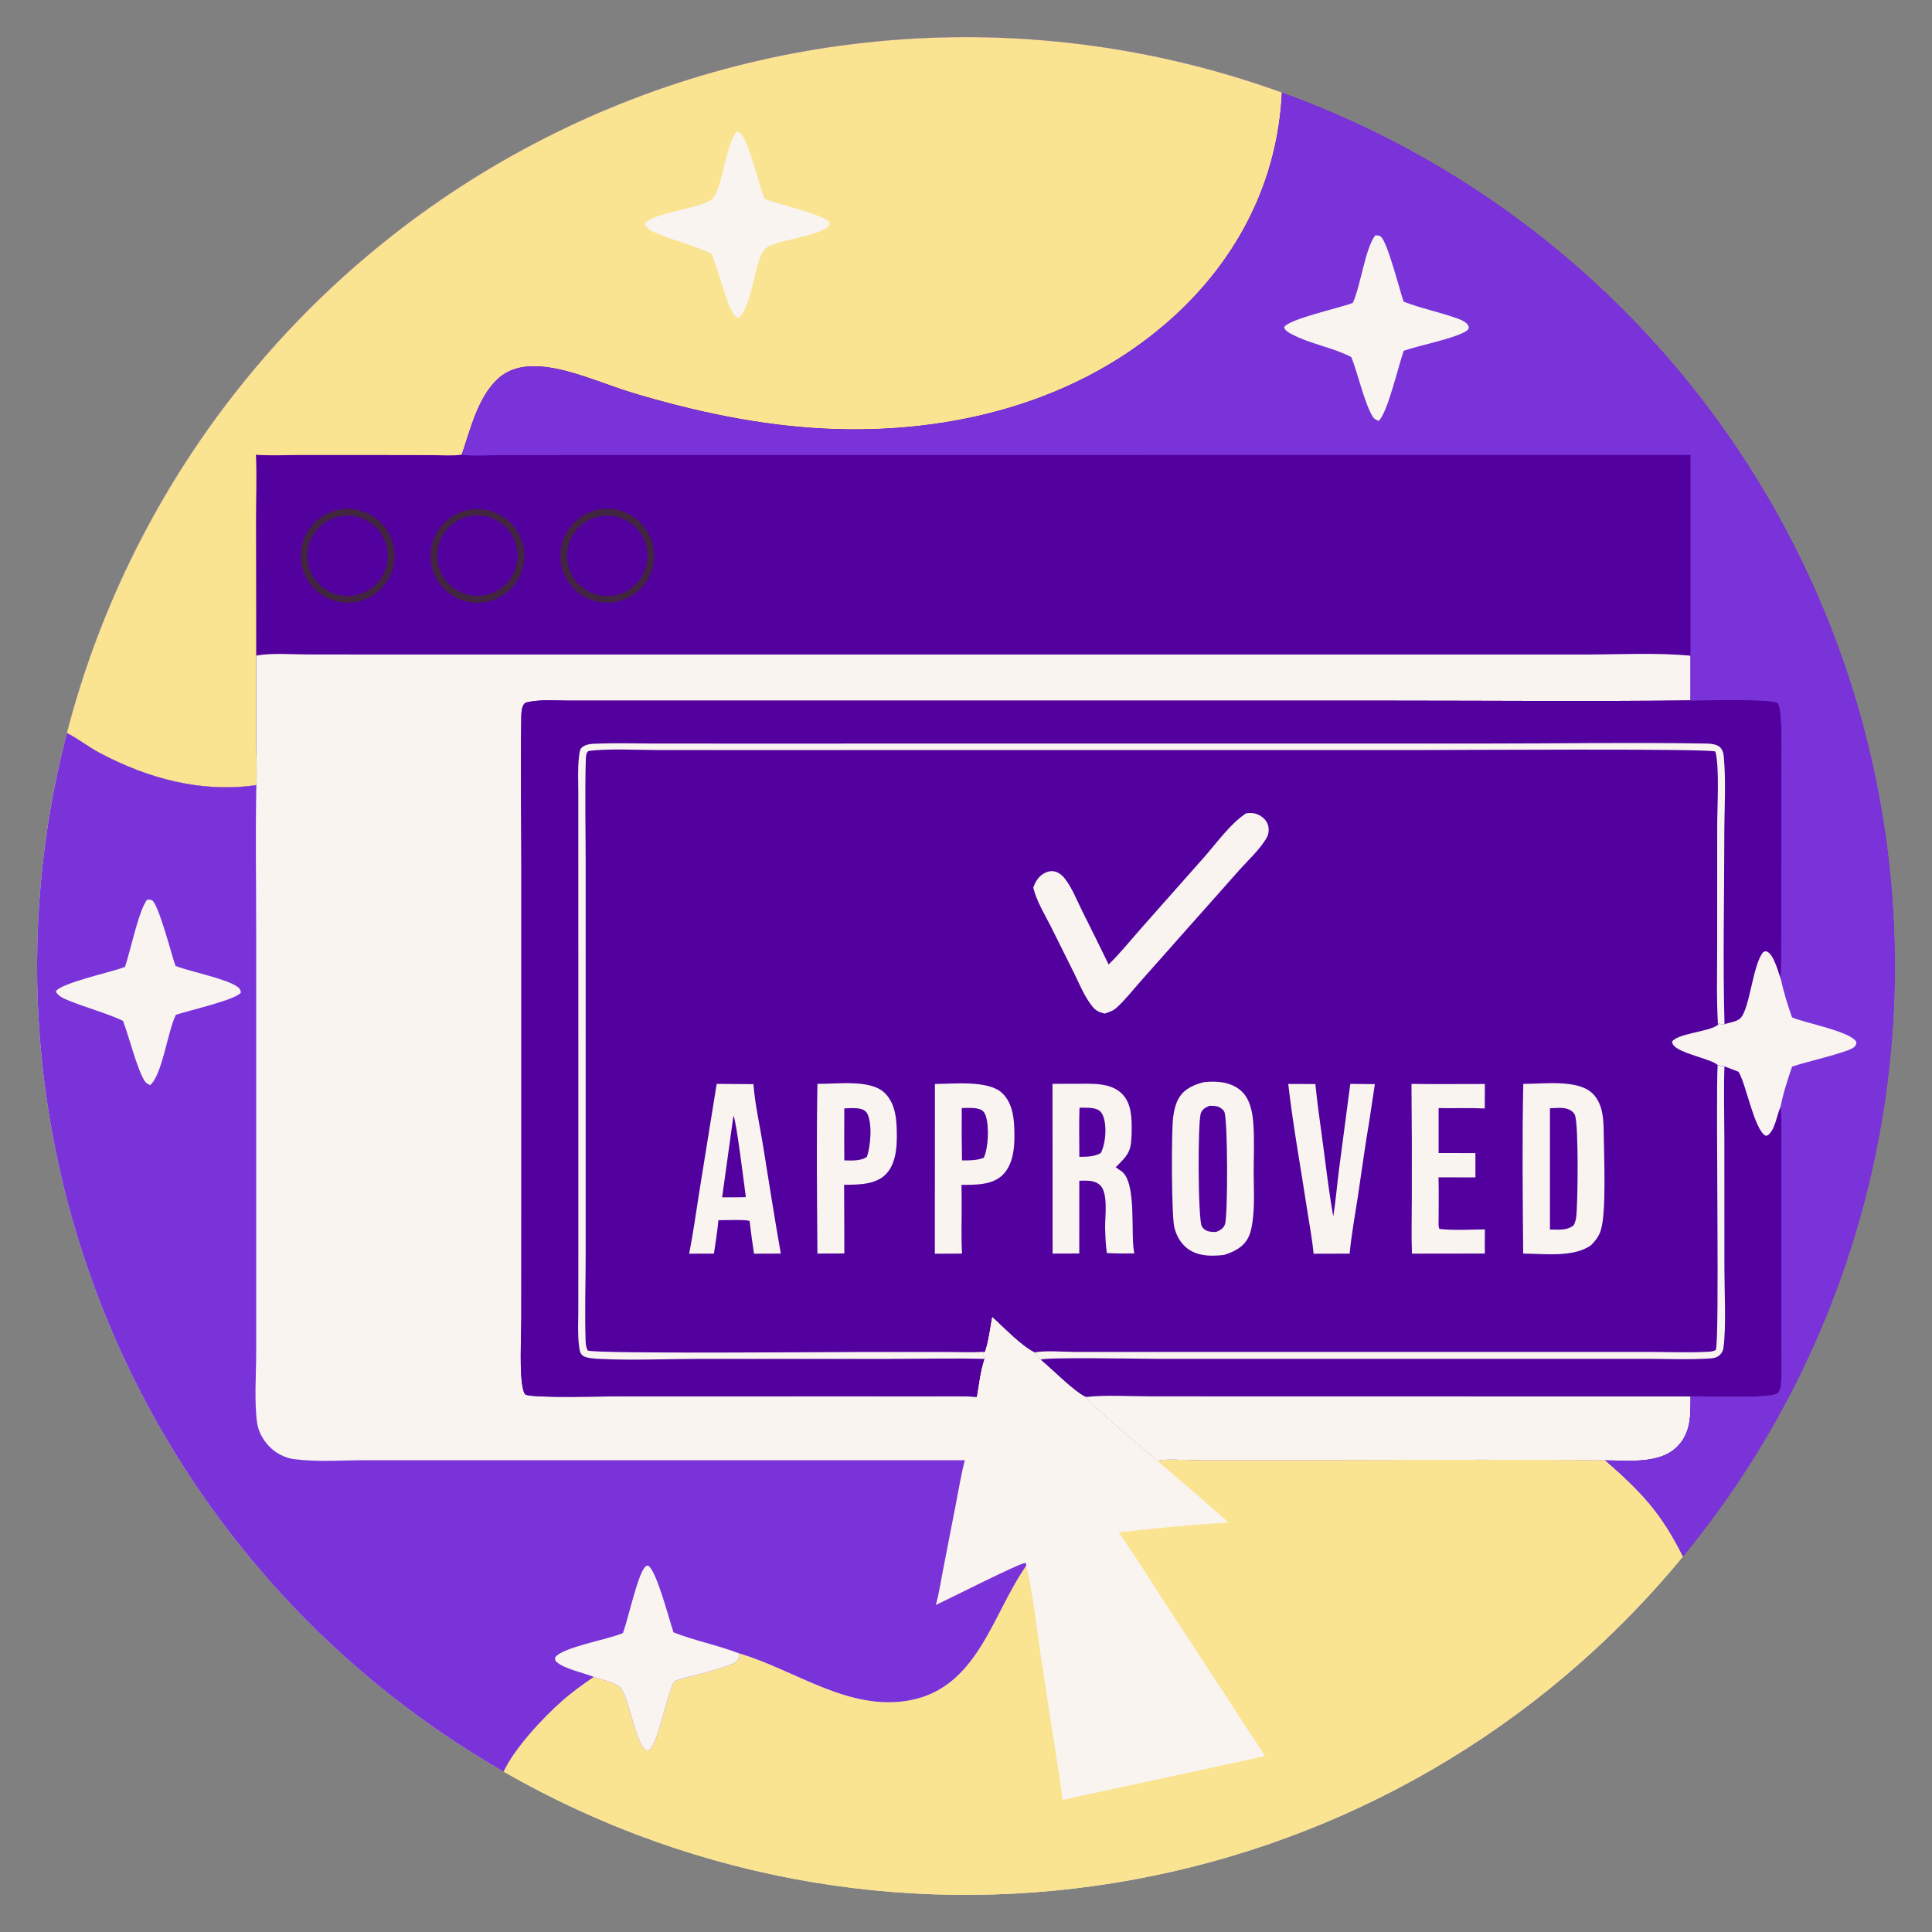 <?xml version="1.0" encoding="UTF-8"?> <svg xmlns="http://www.w3.org/2000/svg" width="40" height="40" viewBox="0 0 40 40" fill="none"><rect x="0" y="0" width="40" height="40" fill="#808080" stroke="none"/><g clip-path="url(#clip0_3392_5449)"><path d="M1.384 15.175C2.742 9.936 6.245 5.511 11.033 2.988C15.821 0.464 21.451 0.075 26.54 1.916C32.418 4.042 36.895 8.892 38.546 14.92C40.197 20.949 38.815 27.403 34.841 32.227C28.877 39.466 18.562 41.346 10.427 36.678C2.913 32.365 -0.789 23.561 1.384 15.175Z" fill="#F9F4F0"></path><path d="M34.999 14.501C35.248 14.501 36.684 14.46 36.803 14.553C36.919 14.642 36.881 15.858 36.881 16.06L36.879 19.555C36.877 19.793 36.881 20.034 36.869 20.271C36.815 20.129 36.723 19.75 36.576 19.697C36.547 19.687 36.531 19.702 36.505 19.712C36.286 19.971 36.229 20.892 36.03 21.082C35.954 21.155 35.802 21.171 35.703 21.204C35.666 21.202 35.619 21.207 35.585 21.19L35.568 21.219C35.559 21.225 35.551 21.231 35.542 21.237C35.345 21.363 34.715 21.406 34.618 21.569C34.63 21.631 34.668 21.665 34.718 21.699C34.92 21.833 35.447 21.936 35.56 22.046C35.608 22.06 35.652 22.076 35.702 22.076C35.8 22.112 35.897 22.149 35.994 22.187C35.997 22.193 36.001 22.199 36.004 22.205C36.16 22.482 36.319 23.37 36.55 23.511C36.596 23.508 36.603 23.506 36.636 23.47C36.761 23.332 36.786 23.079 36.865 22.91C36.897 23.242 36.88 23.587 36.88 23.921L36.88 25.717L36.881 27.583C36.882 27.933 36.899 28.292 36.875 28.64C36.87 28.714 36.858 28.78 36.808 28.839C36.7 28.966 35.261 28.901 35.001 28.909C35.002 29.28 35.015 29.651 34.736 29.94C34.369 30.32 33.714 30.233 33.229 30.235C30.951 30.205 28.67 30.232 26.392 30.232L24.705 30.231C24.482 30.23 24.179 30.194 23.966 30.244C23.74 30.062 22.576 29.084 22.48 28.921C22.242 28.818 21.779 28.342 21.542 28.149C21.483 28.115 21.472 28.043 21.417 28C21.145 27.869 20.78 27.483 20.544 27.271C20.5 27.503 20.473 27.765 20.395 27.987L20.352 28.014C20.362 28.054 20.374 28.093 20.387 28.131C20.301 28.377 20.272 28.665 20.227 28.922C19.906 28.898 19.578 28.909 19.256 28.909L17.689 28.908L12.805 28.909C12.52 28.909 11.071 28.95 10.888 28.876C10.857 28.864 10.843 28.809 10.834 28.779C10.747 28.478 10.794 27.648 10.794 27.285L10.795 24.657L10.795 18.016C10.795 16.962 10.776 15.906 10.793 14.853C10.794 14.769 10.797 14.651 10.847 14.581C10.864 14.558 10.883 14.547 10.909 14.541C11.185 14.477 11.499 14.505 11.782 14.506L12.93 14.506L17.501 14.506L28.851 14.506C30.9 14.506 32.95 14.525 34.999 14.501Z" fill="#52019E"></path><path d="M34.999 14.501C35.248 14.501 36.684 14.46 36.803 14.553C36.919 14.642 36.881 15.858 36.881 16.06L36.879 19.555C36.877 19.793 36.881 20.034 36.869 20.271C36.815 20.129 36.723 19.75 36.576 19.697C36.547 19.687 36.531 19.702 36.505 19.712C36.286 19.971 36.229 20.892 36.03 21.082C35.954 21.155 35.802 21.171 35.703 21.204C35.666 21.202 35.619 21.207 35.585 21.19L35.568 21.219C35.536 20.692 35.551 20.157 35.551 19.629L35.552 17.077C35.552 16.692 35.601 15.897 35.515 15.558C35.401 15.491 30.027 15.528 29.23 15.528L17.024 15.528L13.713 15.528C13.32 15.528 12.536 15.489 12.177 15.549C12.134 15.596 12.131 15.651 12.129 15.712C12.107 16.449 12.125 17.191 12.125 17.929L12.126 22.167L12.126 25.947C12.126 26.55 12.103 27.163 12.125 27.765C12.127 27.835 12.135 27.896 12.168 27.959C12.364 28.031 17.301 27.989 17.92 27.989L19.564 27.989C19.839 27.989 20.121 28.001 20.395 27.987L20.352 28.014C20.362 28.054 20.374 28.093 20.387 28.131C20.301 28.377 20.272 28.665 20.227 28.922C19.906 28.898 19.578 28.909 19.256 28.909L17.689 28.908L12.805 28.909C12.52 28.909 11.071 28.95 10.888 28.876C10.857 28.864 10.843 28.809 10.834 28.779C10.747 28.478 10.794 27.648 10.794 27.285L10.795 24.657L10.795 18.016C10.795 16.962 10.776 15.906 10.793 14.853C10.794 14.769 10.797 14.651 10.847 14.581C10.864 14.558 10.883 14.547 10.909 14.541C11.185 14.477 11.499 14.505 11.782 14.506L12.93 14.506L17.501 14.506L28.851 14.506C30.9 14.506 32.95 14.525 34.999 14.501Z" fill="#52019E"></path><path d="M20.387 28.134C19.736 28.118 19.081 28.134 18.429 28.134L14.492 28.134C13.819 28.134 13.075 28.169 12.411 28.134C12.318 28.13 12.13 28.122 12.059 28.062C12.001 28.014 11.994 27.916 11.986 27.846C11.958 27.612 11.973 27.368 11.973 27.132L11.974 25.897L11.974 21.804L11.973 17.643L11.973 16.401C11.973 16.161 11.958 15.911 11.987 15.674C11.993 15.622 12 15.527 12.034 15.49C12.122 15.394 12.28 15.399 12.401 15.395C12.76 15.38 13.124 15.393 13.483 15.394L15.436 15.395L21.58 15.394L30.763 15.394C32.252 15.394 33.744 15.369 35.232 15.393C35.347 15.395 35.53 15.388 35.615 15.475C35.681 15.543 35.685 15.619 35.693 15.709C35.736 16.223 35.7 16.766 35.7 17.283C35.7 18.588 35.668 19.902 35.704 21.206C35.666 21.205 35.619 21.21 35.586 21.192L35.569 21.222C35.537 20.694 35.552 20.16 35.552 19.631L35.553 17.079C35.553 16.694 35.602 15.899 35.516 15.56C35.402 15.494 30.027 15.53 29.231 15.53L17.024 15.53L13.714 15.53C13.32 15.531 12.536 15.491 12.178 15.551C12.134 15.598 12.131 15.653 12.129 15.715C12.107 16.452 12.126 17.194 12.126 17.931L12.126 22.169L12.126 25.949C12.126 26.552 12.103 27.165 12.125 27.768C12.128 27.838 12.135 27.899 12.168 27.961C12.364 28.034 17.301 27.991 17.921 27.991L19.564 27.991C19.84 27.991 20.121 28.004 20.396 27.989L20.352 28.017C20.362 28.056 20.374 28.095 20.387 28.134Z" fill="#F9F4F0"></path><path d="M35.562 22.047C35.609 22.061 35.653 22.077 35.703 22.077C35.801 22.113 35.898 22.15 35.995 22.188C35.998 22.194 36.002 22.2 36.005 22.206C36.161 22.483 36.32 23.371 36.551 23.512C36.597 23.509 36.604 23.507 36.637 23.471C36.762 23.333 36.787 23.08 36.866 22.911C36.898 23.244 36.881 23.588 36.881 23.922L36.882 25.718L36.882 27.584C36.883 27.933 36.901 28.293 36.876 28.64C36.871 28.715 36.859 28.781 36.809 28.84C36.701 28.967 35.263 28.902 35.002 28.91C35.003 29.281 35.016 29.652 34.737 29.941C34.37 30.321 33.715 30.234 33.23 30.236C30.952 30.206 28.671 30.233 26.393 30.233L24.706 30.232C24.483 30.232 24.18 30.195 23.967 30.245C23.741 30.063 22.577 29.084 22.481 28.922C22.243 28.819 21.78 28.343 21.543 28.15C21.484 28.116 21.473 28.044 21.418 28C21.669 27.956 21.984 27.989 22.242 27.99L24.032 27.99H31.624L34.083 27.99C34.51 27.99 34.948 28.009 35.374 27.986C35.432 27.983 35.471 27.978 35.522 27.951C35.608 27.821 35.518 22.735 35.562 22.047Z" fill="#52019E"></path><path d="M22.48 28.924C22.893 28.876 23.383 28.91 23.805 28.91L26.43 28.911L35.002 28.912C35.002 29.283 35.016 29.654 34.736 29.943C34.37 30.323 33.715 30.236 33.23 30.238C30.952 30.207 28.671 30.235 26.392 30.234L24.706 30.233C24.482 30.233 24.18 30.196 23.967 30.247C23.741 30.064 22.576 29.086 22.48 28.924Z" fill="#F9F4F0"></path><path d="M35.562 22.047C35.609 22.061 35.653 22.077 35.703 22.077C35.685 22.566 35.7 23.059 35.701 23.549L35.702 26.267C35.702 26.732 35.742 27.472 35.682 27.905C35.674 27.963 35.653 28.008 35.611 28.049C35.555 28.104 35.486 28.12 35.411 28.125C34.977 28.154 34.529 28.133 34.093 28.133L31.612 28.133L23.939 28.133C23.6 28.133 21.692 28.095 21.543 28.15C21.484 28.116 21.473 28.044 21.418 28C21.669 27.956 21.984 27.989 22.242 27.99L24.032 27.99H31.624L34.083 27.99C34.51 27.99 34.948 28.009 35.374 27.986C35.432 27.983 35.471 27.978 35.522 27.951C35.608 27.821 35.518 22.735 35.562 22.047Z" fill="#F9F4F0"></path><path d="M31.538 22.44C31.945 22.446 32.663 22.337 32.973 22.64C33.197 22.86 33.201 23.2 33.204 23.493C33.209 23.946 33.26 25.102 33.143 25.47C33.103 25.598 33.035 25.684 32.942 25.779C32.583 26.041 31.963 25.956 31.536 25.954C31.526 24.785 31.513 23.609 31.538 22.44Z" fill="#F9F4F0"></path><path d="M32.09 22.946C32.214 22.941 32.363 22.92 32.48 22.969C32.536 22.993 32.592 23.037 32.611 23.097C32.684 23.324 32.669 24.918 32.633 25.204C32.625 25.262 32.607 25.314 32.582 25.368C32.439 25.483 32.264 25.457 32.09 25.456L32.09 22.946Z" fill="#52019E"></path><path d="M24.93 22.404C25.13 22.385 25.343 22.389 25.528 22.475C25.697 22.553 25.806 22.677 25.87 22.851C25.915 22.975 25.937 23.107 25.947 23.238C25.974 23.57 25.956 23.914 25.956 24.247C25.956 24.557 25.975 24.882 25.944 25.191C25.93 25.332 25.908 25.494 25.844 25.622C25.743 25.824 25.547 25.917 25.343 25.982C25.114 26.007 24.874 26.015 24.665 25.901C24.479 25.8 24.367 25.621 24.315 25.42C24.252 25.173 24.252 23.443 24.287 23.144C24.303 23.003 24.341 22.837 24.417 22.717C24.532 22.536 24.731 22.452 24.93 22.404Z" fill="#F9F4F0"></path><path d="M25.036 22.895C25.092 22.895 25.15 22.893 25.204 22.908C25.261 22.924 25.321 22.965 25.348 23.018C25.421 23.165 25.424 25.172 25.362 25.346C25.33 25.436 25.262 25.471 25.18 25.506C25.124 25.508 25.063 25.505 25.009 25.49C24.958 25.476 24.906 25.435 24.881 25.387C24.802 25.239 24.795 23.223 24.863 23.046C24.897 22.959 24.956 22.933 25.036 22.895Z" fill="#52019E"></path><path d="M25.801 16.838C25.884 16.828 25.962 16.828 26.04 16.862C26.134 16.903 26.218 16.977 26.251 17.077C26.277 17.155 26.271 17.259 26.231 17.333C26.1 17.574 25.844 17.805 25.661 18.011L24.54 19.274L23.609 20.324C23.448 20.505 23.29 20.709 23.109 20.871C23.041 20.931 22.958 20.956 22.874 20.985C22.842 20.977 22.811 20.968 22.78 20.957C22.687 20.925 22.636 20.867 22.579 20.789C22.437 20.595 22.341 20.358 22.235 20.142L21.755 19.179C21.625 18.925 21.461 18.656 21.393 18.379C21.435 18.255 21.493 18.157 21.608 18.087C21.684 18.041 21.769 18.022 21.856 18.048C21.93 18.071 21.996 18.125 22.043 18.186C22.193 18.377 22.292 18.632 22.401 18.851C22.587 19.223 22.771 19.595 22.953 19.969C23.198 19.73 23.419 19.453 23.646 19.197L24.933 17.744C25.185 17.458 25.485 17.039 25.801 16.838Z" fill="#F9F4F0"></path><path d="M21.791 22.44L22.314 22.438C22.622 22.438 23.007 22.412 23.239 22.655C23.429 22.856 23.433 23.153 23.43 23.413C23.425 23.822 23.386 23.887 23.099 24.166L23.124 24.183C23.136 24.192 23.149 24.202 23.162 24.211C23.18 24.223 23.198 24.234 23.216 24.247C23.541 24.479 23.404 25.532 23.48 25.924L23.485 25.951C23.295 25.953 23.107 25.954 22.917 25.943C22.89 25.771 22.886 25.6 22.88 25.427C22.876 25.196 22.95 24.7 22.776 24.538C22.656 24.426 22.497 24.445 22.346 24.446L22.345 25.952L21.793 25.954L21.791 22.44Z" fill="#F9F4F0"></path><path d="M22.35 22.934C22.467 22.935 22.62 22.924 22.727 22.974C22.79 23.003 22.824 23.06 22.845 23.122C22.919 23.334 22.891 23.677 22.791 23.873C22.644 23.952 22.51 23.948 22.347 23.951C22.345 23.612 22.339 23.273 22.35 22.934Z" fill="#52019E"></path><path d="M14.838 22.441L15.599 22.446C15.63 22.858 15.728 23.284 15.794 23.694C15.917 24.447 16.032 25.203 16.166 25.954L15.611 25.956C15.576 25.732 15.546 25.507 15.52 25.281C15.471 25.244 14.964 25.265 14.874 25.263C14.854 25.494 14.813 25.726 14.781 25.955L14.268 25.956C14.354 25.524 14.413 25.081 14.483 24.646L14.838 22.441Z" fill="#F9F4F0"></path><path d="M15.185 23.102C15.24 23.156 15.415 24.591 15.442 24.786L15.198 24.789L14.951 24.789L15.185 23.102Z" fill="#52019E"></path><path d="M16.924 22.44C17.313 22.447 18.01 22.34 18.309 22.621C18.496 22.797 18.55 23.053 18.562 23.299C18.577 23.619 18.584 24.059 18.345 24.307C18.13 24.532 17.764 24.527 17.476 24.53L17.478 24.891L17.481 25.951L16.924 25.954C16.915 24.785 16.903 23.61 16.924 22.44Z" fill="#F9F4F0"></path><path d="M17.48 22.948C17.587 22.944 17.709 22.932 17.813 22.957C17.877 22.972 17.927 23 17.958 23.061C18.064 23.268 18.024 23.746 17.946 23.955C17.803 24.042 17.642 24.026 17.481 24.025C17.476 23.666 17.48 23.307 17.48 22.948Z" fill="#52019E"></path><path d="M19.356 22.443C19.736 22.441 20.46 22.36 20.744 22.627C20.939 22.81 20.987 23.075 20.998 23.329C21.012 23.655 21.01 24.066 20.768 24.317C20.553 24.54 20.193 24.53 19.907 24.531L19.91 24.879C19.913 25.236 19.897 25.598 19.918 25.954L19.355 25.957L19.356 22.443Z" fill="#F9F4F0"></path><path d="M19.912 22.941C20.035 22.94 20.195 22.923 20.308 22.976C20.361 23.001 20.388 23.042 20.407 23.096C20.483 23.318 20.464 23.759 20.369 23.97C20.219 24.029 20.076 24.024 19.917 24.025C19.91 23.664 19.909 23.302 19.912 22.941Z" fill="#52019E"></path><path d="M27.956 22.441L28.465 22.446L28.354 23.184C28.263 23.714 28.192 24.249 28.112 24.781C28.053 25.17 27.979 25.563 27.943 25.955L27.196 25.957C27.17 25.656 27.109 25.352 27.064 25.054C26.933 24.185 26.771 23.314 26.672 22.442L27.234 22.444C27.272 22.857 27.337 23.271 27.39 23.683C27.456 24.183 27.515 24.688 27.604 25.185C27.654 24.869 27.68 24.547 27.721 24.229L27.956 22.441Z" fill="#F9F4F0"></path><path d="M29.223 22.441C29.729 22.448 30.236 22.443 30.743 22.443C30.74 22.612 30.742 22.78 30.741 22.949C30.424 22.936 30.103 22.946 29.785 22.942L29.785 23.872L30.547 23.873V24.377L29.783 24.375C29.791 24.665 29.785 24.956 29.785 25.245C29.785 25.306 29.775 25.389 29.802 25.444C30.107 25.479 30.436 25.455 30.743 25.454C30.74 25.621 30.742 25.787 30.742 25.953L29.233 25.955C29.219 25.579 29.23 25.2 29.23 24.823C29.233 24.029 29.231 23.235 29.223 22.441Z" fill="#F9F4F0"></path><path d="M1.385 15.175C2.743 9.936 6.246 5.511 11.034 2.988C15.822 0.464 21.451 0.075 26.541 1.916C32.418 4.042 36.896 8.892 38.547 14.92C40.198 20.949 38.816 27.403 34.842 32.227C34.393 31.326 33.981 30.888 33.229 30.235C33.714 30.234 34.369 30.321 34.736 29.941C35.015 29.651 35.002 29.281 35.002 28.91C35.262 28.902 36.701 28.967 36.809 28.84C36.858 28.781 36.87 28.715 36.875 28.64C36.9 28.293 36.882 27.933 36.882 27.584L36.881 25.717L36.881 23.922C36.88 23.587 36.897 23.243 36.865 22.911C36.786 23.08 36.761 23.333 36.636 23.47C36.603 23.506 36.597 23.508 36.551 23.512C36.319 23.371 36.16 22.483 36.005 22.206C36.001 22.2 35.998 22.194 35.994 22.188C35.897 22.15 35.8 22.113 35.703 22.076C35.652 22.076 35.608 22.061 35.561 22.047C35.447 21.937 34.92 21.834 34.719 21.699C34.668 21.665 34.63 21.632 34.619 21.569C34.715 21.407 35.346 21.363 35.542 21.238C35.551 21.232 35.56 21.226 35.569 21.22L35.586 21.191C35.619 21.208 35.666 21.203 35.704 21.204C35.802 21.171 35.954 21.156 36.03 21.083C36.23 20.893 36.286 19.972 36.505 19.713C36.531 19.702 36.548 19.688 36.576 19.698C36.724 19.751 36.816 20.13 36.87 20.272C36.882 20.034 36.878 19.794 36.879 19.556L36.882 16.061C36.882 15.859 36.919 14.643 36.804 14.553C36.685 14.461 35.248 14.502 35 14.502L35 13.576C34.285 13.508 33.538 13.551 32.818 13.551L28.873 13.551L16.151 13.551H8.466L6.383 13.55C6.039 13.55 5.642 13.514 5.305 13.573L5.306 15.384C5.306 15.671 5.323 15.967 5.308 16.254C4.172 16.419 3.067 16.119 2.065 15.588C1.835 15.466 1.63 15.302 1.4 15.183L1.385 15.175Z" fill="#52019E"></path><path d="M1.385 15.175C2.743 9.936 6.246 5.511 11.034 2.988C15.822 0.464 21.451 0.075 26.541 1.916C26.454 3.741 25.636 5.343 24.29 6.565C22.329 8.344 19.657 9.004 17.062 8.873C15.719 8.805 14.407 8.525 13.121 8.141C12.536 7.966 11.841 7.647 11.242 7.592C10.9 7.56 10.57 7.603 10.306 7.845C9.891 8.227 9.738 8.896 9.559 9.414C9.369 9.441 9.163 9.424 8.971 9.423L7.869 9.421L6.182 9.421C5.89 9.421 5.59 9.437 5.299 9.415C5.319 9.852 5.301 10.295 5.301 10.732L5.305 13.573L5.306 15.384C5.306 15.671 5.323 15.967 5.308 16.254C4.172 16.419 3.067 16.119 2.065 15.588C1.835 15.466 1.63 15.302 1.4 15.183L1.385 15.175Z" fill="#FAE492"></path><path d="M15.251 2.727C15.274 2.733 15.299 2.741 15.32 2.752C15.476 2.834 15.726 3.857 15.816 4.087L15.828 4.118C16.066 4.213 17.056 4.45 17.163 4.589C17.183 4.614 17.175 4.628 17.173 4.658C16.99 4.907 16.033 4.96 15.838 5.152C15.623 5.364 15.582 6.339 15.293 6.585C15.251 6.566 15.222 6.551 15.193 6.511C15.034 6.291 14.872 5.565 14.731 5.256C14.369 5.075 13.957 4.985 13.584 4.826C13.491 4.787 13.389 4.74 13.35 4.644C13.439 4.421 14.471 4.318 14.725 4.14C14.957 3.977 15.005 3.016 15.251 2.727Z" fill="#F9F4F0"></path><path d="M26.541 1.918C32.418 4.044 36.896 8.894 38.547 14.922C40.198 20.95 38.816 27.405 34.842 32.229C34.393 31.328 33.981 30.89 33.23 30.237C33.714 30.235 34.369 30.323 34.736 29.942C35.015 29.653 35.002 29.283 35.002 28.911C35.262 28.903 36.701 28.969 36.809 28.841C36.858 28.783 36.87 28.716 36.875 28.642C36.9 28.294 36.882 27.935 36.882 27.586L36.881 25.719L36.881 23.923C36.88 23.589 36.897 23.245 36.865 22.913C36.786 23.082 36.761 23.335 36.636 23.472C36.603 23.508 36.597 23.51 36.551 23.513C36.319 23.373 36.16 22.485 36.005 22.208C36.002 22.202 35.998 22.196 35.994 22.19C35.897 22.152 35.8 22.114 35.703 22.078C35.652 22.078 35.608 22.063 35.561 22.048C35.447 21.939 34.92 21.836 34.719 21.701C34.668 21.667 34.63 21.634 34.619 21.571C34.715 21.408 35.346 21.365 35.542 21.239C35.551 21.234 35.56 21.228 35.569 21.222L35.586 21.192C35.619 21.21 35.666 21.205 35.704 21.206C35.802 21.173 35.954 21.158 36.03 21.085C36.23 20.895 36.286 19.974 36.505 19.714C36.531 19.704 36.548 19.69 36.576 19.7C36.724 19.753 36.816 20.132 36.87 20.274C36.882 20.036 36.878 19.796 36.879 19.558L36.882 16.062C36.882 15.861 36.919 14.644 36.804 14.555C36.685 14.463 35.248 14.504 35 14.504L35 13.578L34.999 9.419L17.236 9.421L11.807 9.421L10.333 9.423C10.082 9.424 9.807 9.448 9.559 9.416C9.738 8.898 9.891 8.229 10.306 7.846C10.57 7.604 10.9 7.562 11.242 7.593C11.841 7.649 12.536 7.968 13.121 8.143C14.407 8.527 15.719 8.807 17.062 8.875C19.657 9.006 22.329 8.345 24.29 6.566C25.636 5.345 26.454 3.743 26.541 1.918Z" fill="#7933D8"></path><path d="M35.704 21.205C35.802 21.172 35.954 21.157 36.031 21.084C36.23 20.894 36.287 19.973 36.506 19.713C36.532 19.703 36.548 19.689 36.576 19.699C36.724 19.752 36.816 20.131 36.87 20.273C36.93 20.543 37.009 20.803 37.102 21.063C37.11 21.067 37.117 21.07 37.125 21.073C37.393 21.183 38.317 21.357 38.434 21.573C38.431 21.625 38.43 21.637 38.39 21.677C38.274 21.789 37.335 21.996 37.103 22.084C37.011 22.356 36.919 22.629 36.865 22.912C36.787 23.081 36.762 23.334 36.636 23.471C36.604 23.507 36.597 23.509 36.551 23.512C36.319 23.372 36.161 22.484 36.005 22.207C36.002 22.201 35.998 22.195 35.995 22.189C35.898 22.151 35.8 22.113 35.703 22.077C35.653 22.077 35.609 22.062 35.561 22.047C35.447 21.938 34.92 21.835 34.719 21.7C34.669 21.666 34.63 21.633 34.619 21.57C34.716 21.407 35.346 21.364 35.543 21.238C35.552 21.233 35.56 21.227 35.569 21.221L35.586 21.192C35.62 21.209 35.667 21.204 35.704 21.205Z" fill="#F9F4F0"></path><path d="M28.475 4.871C28.507 4.874 28.553 4.875 28.581 4.893C28.723 4.986 28.978 6.016 29.061 6.245C29.421 6.386 29.805 6.461 30.168 6.592C30.249 6.621 30.373 6.669 30.405 6.756C30.417 6.787 30.403 6.8 30.391 6.829C30.2 6.993 29.358 7.156 29.063 7.262C28.954 7.563 28.73 8.545 28.544 8.714C28.496 8.694 28.456 8.679 28.427 8.634C28.257 8.379 28.11 7.718 27.977 7.392C27.588 7.191 27.129 7.123 26.744 6.919C26.68 6.885 26.61 6.849 26.586 6.777C26.665 6.61 27.744 6.374 27.98 6.281L28.01 6.268C28.173 5.911 28.265 5.136 28.475 4.871Z" fill="#F9F4F0"></path><path d="M7.013 10.553C7.541 10.45 8.053 10.797 8.153 11.326C8.253 11.856 7.903 12.365 7.373 12.462C6.848 12.559 6.343 12.212 6.244 11.687C6.144 11.162 6.488 10.655 7.013 10.553Z" fill="#422540"></path><path d="M7.156 10.677C7.611 10.654 8 11.002 8.028 11.457C8.055 11.912 7.711 12.305 7.257 12.338C6.958 12.359 6.671 12.218 6.505 11.969C6.339 11.72 6.319 11.401 6.454 11.133C6.589 10.866 6.857 10.692 7.156 10.677Z" fill="#52019E"></path><path d="M12.386 10.553C12.916 10.45 13.428 10.797 13.527 11.327C13.627 11.857 13.275 12.367 12.745 12.462C12.22 12.557 11.717 12.21 11.618 11.686C11.52 11.161 11.863 10.656 12.386 10.553Z" fill="#422540"></path><path d="M12.518 10.678C12.976 10.647 13.373 10.995 13.403 11.454C13.433 11.912 13.086 12.309 12.627 12.339C12.168 12.369 11.772 12.021 11.742 11.563C11.712 11.104 12.059 10.708 12.518 10.678Z" fill="#52019E"></path><path d="M9.701 10.557C10.227 10.455 10.737 10.8 10.838 11.326C10.94 11.853 10.595 12.362 10.068 12.463C9.542 12.564 9.033 12.22 8.932 11.693C8.83 11.167 9.175 10.659 9.701 10.557Z" fill="#422540"></path><path d="M9.836 10.673C10.295 10.646 10.689 10.997 10.716 11.456C10.742 11.915 10.391 12.309 9.932 12.335C9.474 12.361 9.081 12.011 9.054 11.552C9.028 11.093 9.378 10.7 9.836 10.673Z" fill="#52019E"></path><path d="M20.545 27.273C20.781 27.485 21.145 27.871 21.417 28.002C21.473 28.045 21.483 28.117 21.542 28.151C21.78 28.345 22.243 28.821 22.48 28.924C22.576 29.086 23.741 30.064 23.966 30.247C24.18 30.196 24.482 30.233 24.706 30.233L26.392 30.234C28.671 30.235 30.952 30.207 33.23 30.237C33.981 30.89 34.393 31.328 34.842 32.229C28.878 39.468 18.562 41.348 10.428 36.68C10.648 36.204 11.238 35.569 11.63 35.224C11.84 35.039 12.064 34.876 12.295 34.718C12.446 34.77 12.727 34.831 12.842 34.94C13.014 35.1 13.161 36.112 13.377 36.232C13.405 36.248 13.42 36.237 13.45 36.23C13.638 36.042 13.794 35.137 13.949 34.826C13.953 34.819 13.956 34.813 13.96 34.806C14.225 34.709 15.099 34.528 15.251 34.397C15.3 34.355 15.297 34.291 15.302 34.232C16.465 34.572 17.579 35.447 18.852 35.2C20.241 34.931 20.544 33.431 21.232 32.439C21.236 32.434 21.239 32.429 21.243 32.423C21.247 32.386 21.254 32.392 21.229 32.359C21.079 32.375 19.646 33.106 19.376 33.23C19.442 32.994 19.479 32.744 19.525 32.503L19.803 31.073C19.858 30.794 19.903 30.508 19.976 30.233C20.041 29.797 20.131 29.356 20.227 28.925C20.273 28.668 20.302 28.38 20.387 28.134C20.374 28.095 20.362 28.056 20.352 28.017L20.396 27.989C20.473 27.767 20.5 27.505 20.545 27.273Z" fill="#FAE492"></path><path d="M20.544 27.273C20.78 27.485 21.144 27.871 21.416 28.002C21.472 28.045 21.482 28.117 21.541 28.151C21.779 28.345 22.242 28.821 22.479 28.924C22.575 29.086 23.74 30.064 23.965 30.247C24.457 30.672 24.953 31.092 25.438 31.524C24.683 31.562 23.914 31.644 23.162 31.725C23.512 32.234 23.842 32.759 24.18 33.277L26.192 36.358L21.997 37.266C21.959 36.89 21.89 36.514 21.833 36.141L21.538 34.211C21.495 33.931 21.332 32.609 21.242 32.423C21.246 32.386 21.253 32.392 21.228 32.359C21.078 32.375 19.645 33.106 19.375 33.23C19.441 32.994 19.478 32.744 19.524 32.503L19.802 31.073C19.857 30.794 19.902 30.508 19.976 30.233C20.04 29.797 20.13 29.356 20.227 28.925C20.272 28.668 20.301 28.38 20.386 28.134C20.373 28.095 20.361 28.056 20.351 28.017L20.395 27.989C20.472 27.767 20.499 27.505 20.544 27.273Z" fill="#F9F4F0"></path><path d="M1.384 15.176L1.4 15.184C1.63 15.303 1.835 15.468 2.065 15.589C3.067 16.12 4.171 16.42 5.307 16.255C5.288 17.271 5.304 18.291 5.304 19.307L5.304 25.084L5.304 27.993C5.304 28.445 5.262 29.014 5.322 29.452C5.348 29.64 5.448 29.819 5.58 29.953C5.716 30.091 5.903 30.187 6.095 30.211C6.578 30.273 7.102 30.232 7.589 30.232L10.417 30.232L19.976 30.233C19.903 30.507 19.857 30.793 19.803 31.072L19.525 32.502C19.478 32.743 19.442 32.994 19.375 33.23C19.646 33.105 21.079 32.375 21.228 32.358C21.254 32.391 21.247 32.385 21.243 32.423C21.239 32.428 21.235 32.433 21.232 32.438C20.544 33.43 20.24 34.931 18.851 35.2C17.578 35.446 16.465 34.572 15.302 34.231C15.297 34.291 15.3 34.355 15.251 34.397C15.099 34.527 14.224 34.709 13.959 34.806C13.956 34.812 13.952 34.819 13.949 34.825C13.794 35.137 13.637 36.041 13.449 36.229C13.42 36.236 13.405 36.247 13.377 36.231C13.16 36.112 13.013 35.1 12.842 34.939C12.726 34.831 12.446 34.77 12.294 34.718C12.063 34.876 11.839 35.038 11.629 35.224C11.238 35.568 10.647 36.203 10.427 36.679C2.913 32.367 -0.789 23.562 1.384 15.176Z" fill="#7933D8"></path><path d="M12.897 33.809C13.009 33.513 13.189 32.645 13.347 32.453C13.375 32.419 13.376 32.419 13.421 32.414C13.6 32.533 13.854 33.536 13.945 33.797C14.386 33.969 14.858 34.061 15.302 34.231C15.297 34.291 15.299 34.355 15.251 34.397C15.099 34.527 14.224 34.709 13.959 34.806C13.956 34.812 13.952 34.819 13.949 34.825C13.794 35.137 13.637 36.042 13.449 36.229C13.42 36.236 13.405 36.247 13.376 36.232C13.16 36.112 13.013 35.1 12.842 34.939C12.726 34.831 12.446 34.77 12.294 34.718C12.102 34.641 11.65 34.542 11.518 34.402C11.488 34.371 11.492 34.359 11.493 34.318C11.625 34.108 12.596 33.942 12.875 33.819C12.883 33.816 12.89 33.812 12.897 33.809Z" fill="#F9F4F0"></path><path d="M3.048 18.625C3.079 18.626 3.123 18.625 3.15 18.641C3.283 18.721 3.555 19.779 3.633 19.998C3.957 20.124 4.676 20.258 4.915 20.43C4.962 20.463 4.98 20.491 4.987 20.548C4.9 20.698 3.869 20.931 3.641 21.01C3.472 21.349 3.359 22.254 3.109 22.466C3.064 22.444 3.024 22.426 2.996 22.382C2.838 22.14 2.67 21.453 2.546 21.135C2.184 20.967 1.787 20.865 1.417 20.713C1.322 20.674 1.198 20.624 1.156 20.526C1.248 20.357 2.322 20.121 2.556 20.03L2.588 20.018C2.696 19.705 2.876 18.83 3.048 18.625Z" fill="#F9F4F0"></path></g><defs><clipPath id="clip0_3392_5449"><rect width="40" height="40" fill="white"></rect></clipPath></defs></svg> 
